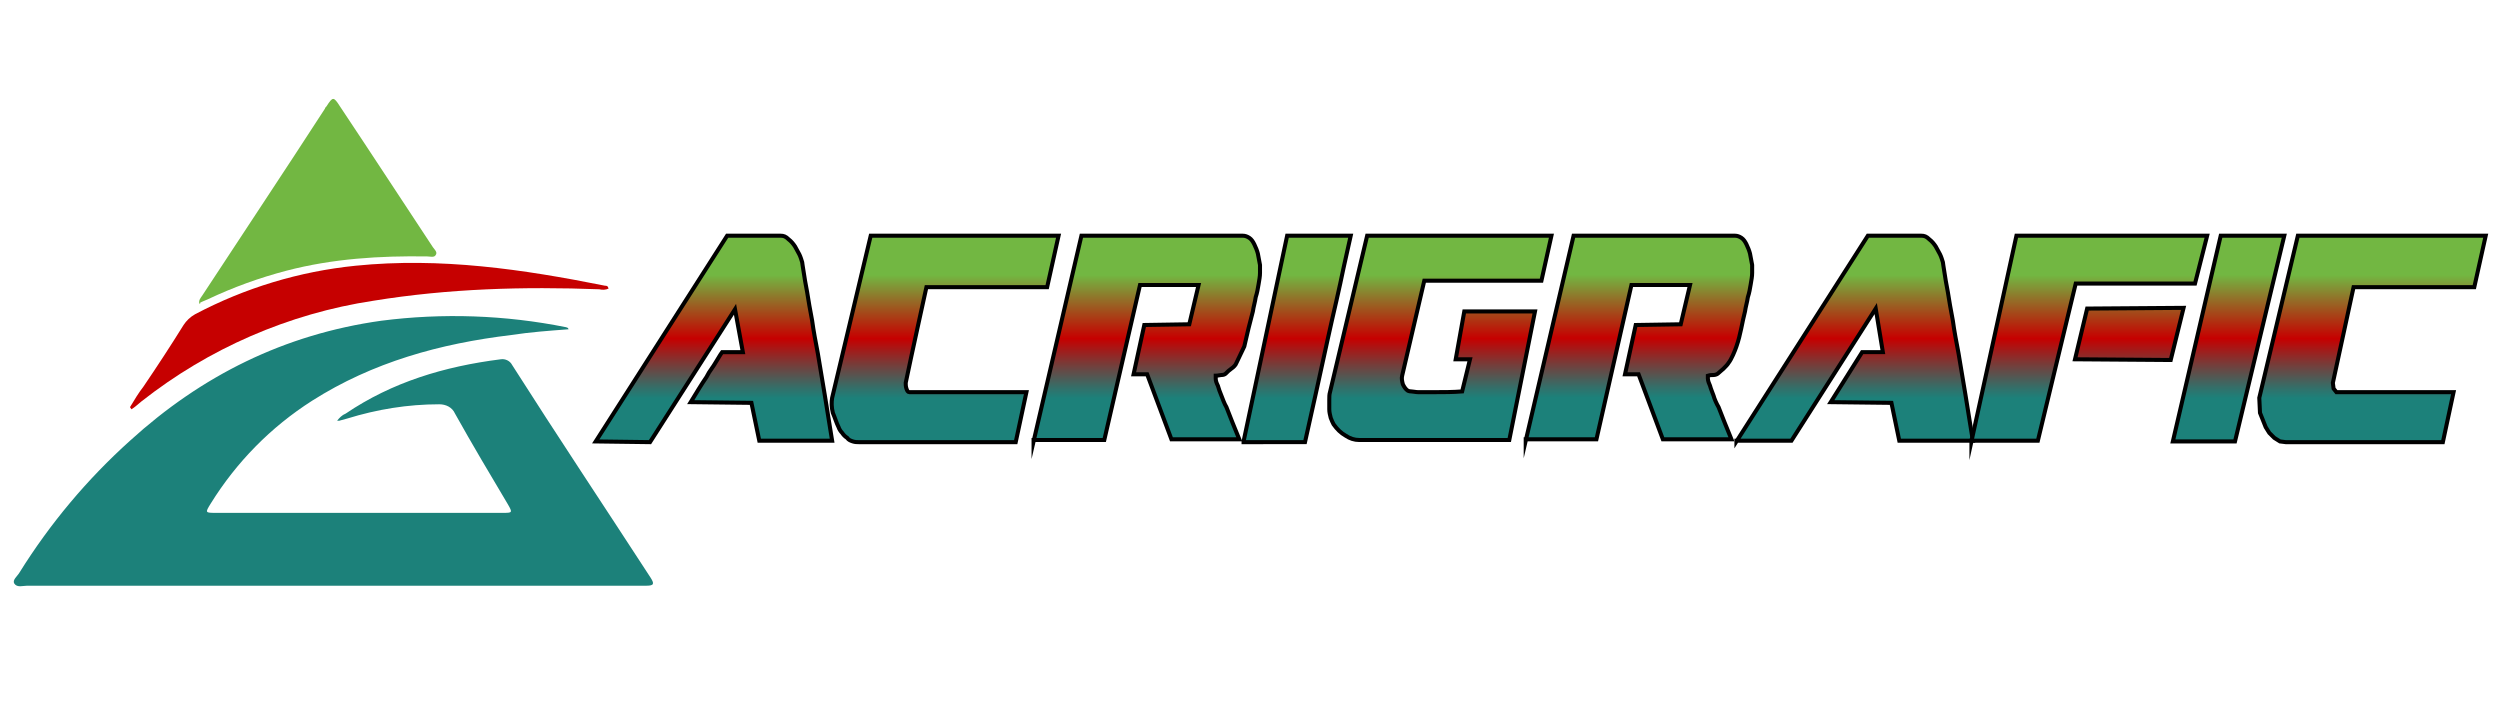 <svg xmlns="http://www.w3.org/2000/svg" xmlns:xlink="http://www.w3.org/1999/xlink" id="Capa_1" x="0px" y="0px" viewBox="0 0 350 100" style="enable-background:new 0 0 350 100;" xml:space="preserve"><style type="text/css">	.st0{fill:#1C817A;}	.st1{fill:#72B742;}	.st2{fill:#C60000;}	.st3{fill:url(#SVGID_1_);stroke:#000000;stroke-width:0.567;stroke-miterlimit:10;}	.st4{fill:url(#SVGID_2_);stroke:#000000;stroke-width:0.567;stroke-miterlimit:10;}	.st5{fill:url(#SVGID_3_);stroke:#000000;stroke-width:0.567;stroke-miterlimit:10;}	.st6{fill:url(#SVGID_4_);stroke:#000000;stroke-width:0.567;stroke-miterlimit:10;}	.st7{fill:url(#SVGID_5_);stroke:#000000;stroke-width:0.567;stroke-miterlimit:10;}	.st8{fill:url(#SVGID_6_);stroke:#000000;stroke-width:0.567;stroke-miterlimit:10;}	.st9{fill:url(#SVGID_7_);stroke:#000000;stroke-width:0.567;stroke-miterlimit:10;}	.st10{fill:url(#SVGID_8_);stroke:#000000;stroke-width:0.567;stroke-miterlimit:10;}	.st11{fill:url(#SVGID_9_);stroke:#000000;stroke-width:0.567;stroke-miterlimit:10;}	.st12{fill:url(#SVGID_10_);stroke:#000000;stroke-width:0.567;stroke-miterlimit:10;}</style><title>site-logo-white</title><path class="st0" d="M79.6,46.1c-2.7,0.2-5.4,0.4-8,0.8c-10,1.2-19.4,3.8-27.9,9.2c-5.8,3.7-10.6,8.6-14.2,14.4 c-0.8,1.3-0.8,1.3,0.8,1.3c13.4,0,26.7,0,40.1,0c1.3,0,1.4,0,0.7-1.2c-2.5-4.2-5-8.4-7.4-12.7c-0.4-0.9-1.3-1.3-2.2-1.3 c-4.4,0-8.7,0.7-12.9,2c-0.4,0.1-0.7,0.2-1.1,0.3c0,0-0.1,0-0.3,0c0.3-0.4,0.7-0.8,1.2-1c6.5-4.4,13.8-6.6,21.7-7.6 c0.6-0.1,1.3,0.2,1.6,0.8C78,61,84.6,70.9,91.1,80.9c0.5,0.8,0.5,1.1-0.6,1.1c-0.3,0-0.6,0-0.9,0C61,82,32.5,82,3.8,82 c-0.6,0-1.4,0.3-1.8-0.3c-0.3-0.5,0.4-1,0.7-1.5c4.3-6.9,9.5-13.1,15.5-18.5c10-9.1,21.6-14.9,35.2-16.8c8.6-1.1,17.3-0.8,25.8,0.9 c0.1,0,0.2,0.1,0.3,0.1L79.6,46.1z"></path><path class="st1" d="M27.9,42.5c-0.1-0.5,0.2-0.8,0.4-1.1c5.7-8.7,11.5-17.4,17.2-26.2c0-0.1,0.1-0.2,0.2-0.3c0.9-1.4,1-1.4,1.9,0 c4.4,6.6,8.7,13.2,13,19.7c0.2,0.3,0.7,0.7,0.4,1.1c-0.2,0.4-0.8,0.2-1.2,0.2c-6.6-0.1-13.2,0.3-19.7,2c-3.8,1-7.4,2.3-11,4 c-0.4,0.2-0.8,0.3-1.1,0.5C28.1,42.6,28,42.5,27.9,42.5z"></path><path class="st2" d="M18.2,57c0.6-1,1.2-2,1.9-2.9c1.9-2.8,3.8-5.7,5.6-8.6c0.4-0.6,0.9-1.1,1.6-1.5c7-3.7,14.6-6,22.5-6.8 C61.7,36,73.2,37.7,84.7,40c0.2,0,0.4,0,0.5,0.4c-0.4,0.2-0.9,0.2-1.3,0.1c-10.6-0.4-21.1-0.1-31.6,1.6 c-11.9,1.8-23.1,6.7-32.5,14.1c-0.5,0.4-0.9,0.8-1.4,1.1L18.2,57z"></path><linearGradient id="SVGID_1_" gradientUnits="userSpaceOnUse" x1="99.915" y1="69.284" x2="99.915" y2="40.492" gradientTransform="matrix(1 0 0 -1 0 102.3)">	<stop offset="0.191" style="stop-color:#72B742"></stop>	<stop offset="0.332" style="stop-color:#996223"></stop>	<stop offset="0.5" style="stop-color:#C60000"></stop>	<stop offset="0.625" style="stop-color:#773C39"></stop>	<stop offset="0.737" style="stop-color:#356E68"></stop>	<stop offset="0.79" style="stop-color:#1C817A"></stop></linearGradient><path class="st3" d="M83.4,61.8l18.4-28.8h7.5c0.4,0,0.7,0.1,1.1,0.5c0.4,0.3,0.7,0.7,0.9,1c0.2,0.4,0.4,0.7,0.6,1.1 c0.2,0.4,0.3,0.8,0.4,1.1c0,0.1,0.1,0.6,0.2,1.3c0.1,0.8,0.3,1.8,0.5,2.9c0.2,1.2,0.4,2.5,0.7,4c0.2,1.5,0.5,3,0.8,4.6 c0.6,3.6,1.3,7.7,2,12.2h-10.2l-1.1-5.3l-8.5-0.1c0.8-1.3,1.5-2.5,2.2-3.5c0.2-0.4,0.5-0.9,0.8-1.3c0.3-0.4,0.5-0.8,0.7-1.1 c0.2-0.3,0.4-0.7,0.7-1.1h2.9l-1.1-6L91,61.9L83.4,61.8L83.4,61.8z"></path><linearGradient id="SVGID_2_" gradientUnits="userSpaceOnUse" x1="132.314" y1="69.296" x2="132.314" y2="40.504" gradientTransform="matrix(1 0 0 -1 0 102.3)">	<stop offset="0.191" style="stop-color:#72B742"></stop>	<stop offset="0.332" style="stop-color:#996223"></stop>	<stop offset="0.5" style="stop-color:#C60000"></stop>	<stop offset="0.625" style="stop-color:#773C39"></stop>	<stop offset="0.737" style="stop-color:#356E68"></stop>	<stop offset="0.79" style="stop-color:#1C817A"></stop></linearGradient><path class="st4" d="M121.9,33h26.3l-1.6,7.2h-16.9c0,0-2.2,10-2.9,13.4c0,0.2,0,0.5,0.1,0.8s0.2,0.5,0.4,0.5c0.1,0,16.4,0,16.4,0 l-1.5,7h-22c-0.2,0-0.5,0-0.8-0.1s-0.6-0.2-0.8-0.5c-0.3-0.2-0.5-0.4-0.7-0.7c-0.2-0.2-0.4-0.5-0.5-0.8c-0.3-0.6-0.5-1.3-0.8-2 c-0.2-0.8-0.2-1.5-0.1-2.1L121.9,33z"></path><linearGradient id="SVGID_3_" gradientUnits="userSpaceOnUse" x1="160.585" y1="69.284" x2="160.585" y2="40.511" gradientTransform="matrix(1 0 0 -1 0 102.3)">	<stop offset="0.191" style="stop-color:#72B742"></stop>	<stop offset="0.332" style="stop-color:#996223"></stop>	<stop offset="0.5" style="stop-color:#C60000"></stop>	<stop offset="0.625" style="stop-color:#773C39"></stop>	<stop offset="0.737" style="stop-color:#356E68"></stop>	<stop offset="0.79" style="stop-color:#1C817A"></stop></linearGradient><path class="st5" d="M144.7,61.8l6.7-28.8H174c0.3,0,0.6,0.1,0.9,0.3c0.3,0.2,0.5,0.5,0.7,0.9c0.2,0.4,0.4,0.9,0.5,1.3 c0.1,0.5,0.2,1,0.3,1.6c0,0.3,0,0.7,0,1.1c0,0.5-0.1,1-0.2,1.6c-0.1,0.6-0.2,1.2-0.4,1.8c-0.1,0.7-0.3,1.3-0.4,2 c-0.4,1.5-0.8,3.1-1.2,4.9l-1.1,2.3c-0.1,0.3-0.4,0.6-0.7,0.8c-0.3,0.2-0.5,0.4-0.8,0.7c-0.1,0.1-0.3,0.2-0.6,0.2 c-0.2,0-0.5,0.1-0.8,0.1c0,0,0,0.2,0,0.4c0,0.3,0.1,0.6,0.3,1c0.1,0.4,0.3,0.9,0.5,1.4s0.4,1.1,0.7,1.6c0.5,1.3,1.1,2.8,1.8,4.5H164 l-3.4-9.1h-1.9l1.5-6.9l6.3-0.1l1.3-5.5h-8.2l-5,21.7H144.7z"></path><linearGradient id="SVGID_4_" gradientUnits="userSpaceOnUse" x1="181.638" y1="69.284" x2="181.638" y2="40.511" gradientTransform="matrix(1 0 0 -1 0 102.3)">	<stop offset="0.191" style="stop-color:#72B742"></stop>	<stop offset="0.332" style="stop-color:#996223"></stop>	<stop offset="0.5" style="stop-color:#C60000"></stop>	<stop offset="0.625" style="stop-color:#773C39"></stop>	<stop offset="0.737" style="stop-color:#356E68"></stop>	<stop offset="0.79" style="stop-color:#1C817A"></stop></linearGradient><path class="st6" d="M174.1,61.8l6.1-28.8h8.9c0,0-0.7,3.1-1,4.5c-0.3,1.4-0.6,2.9-1,4.6c-0.4,1.7-0.8,3.5-1.2,5.3 c-0.9,4.2-2,9.1-3.2,14.5H174.1z"></path><linearGradient id="SVGID_5_" gradientUnits="userSpaceOnUse" x1="201.666" y1="69.296" x2="201.666" y2="40.523" gradientTransform="matrix(1 0 0 -1 0 102.3)">	<stop offset="0.191" style="stop-color:#72B742"></stop>	<stop offset="0.332" style="stop-color:#996223"></stop>	<stop offset="0.5" style="stop-color:#C60000"></stop>	<stop offset="0.625" style="stop-color:#773C39"></stop>	<stop offset="0.737" style="stop-color:#356E68"></stop>	<stop offset="0.79" style="stop-color:#1C817A"></stop></linearGradient><path class="st7" d="M191.4,33h25.8l-1.4,6.3h-16.4l-3.1,13.3c-0.1,0.4,0,0.8,0.1,1.2c0.2,0.4,0.4,0.7,0.7,0.9c0,0,0.2,0.1,0.5,0.1 c0.2,0,0.6,0.1,0.9,0.1c0.4,0,0.8,0,1.2,0s0.9,0,1.4,0c1.1,0,2.3,0,3.6-0.1l1.1-4.5h-2l1.2-6.7h9.9l-3.6,18h-21 c-0.7,0-1.3-0.2-1.9-0.6c-0.7-0.4-1.2-0.9-1.7-1.6c-0.1-0.2-0.3-0.6-0.4-0.9c-0.1-0.4-0.2-0.8-0.2-1.2c0-0.4,0-0.9,0-1.3 s0-0.8,0.1-1.1L191.4,33z"></path><linearGradient id="SVGID_6_" gradientUnits="userSpaceOnUse" x1="229.526" y1="69.296" x2="229.526" y2="40.646" gradientTransform="matrix(1 0 0 -1 0 102.3)">	<stop offset="0.191" style="stop-color:#72B742"></stop>	<stop offset="0.332" style="stop-color:#996223"></stop>	<stop offset="0.5" style="stop-color:#C60000"></stop>	<stop offset="0.625" style="stop-color:#773C39"></stop>	<stop offset="0.737" style="stop-color:#356E68"></stop>	<stop offset="0.79" style="stop-color:#1C817A"></stop></linearGradient><path class="st8" d="M213.6,61.7l6.7-28.7h22.6c0.3,0,0.6,0.1,0.9,0.3c0.3,0.2,0.5,0.5,0.7,0.9c0.2,0.4,0.4,0.9,0.5,1.3 c0.1,0.5,0.2,1,0.3,1.6c0,0.3,0,0.7,0,1.1c0,0.5-0.1,1-0.2,1.6c-0.1,0.6-0.2,1.2-0.4,1.8c-0.1,0.7-0.3,1.3-0.4,2 c-0.4,1.5-0.6,3.2-1.2,4.9c-0.2,0.6-0.7,1.8-1.1,2.3c-0.1,0.2-0.5,0.6-0.7,0.8c-0.2,0.2-0.6,0.5-0.8,0.7c-0.1,0.1-0.4,0.2-0.6,0.2 c-0.2,0-0.5,0-0.8,0.1c0,0,0,0.3,0,0.4c0,0.3,0.2,0.8,0.3,1c0.1,0.4,0.4,1.1,0.5,1.4c0.1,0.4,0.4,1.1,0.7,1.6 c0.5,1.3,1.1,2.8,1.8,4.5h-9.6l-3.4-9.1h-1.9l1.5-6.9l6.3-0.1l1.3-5.5h-8.2l-4.9,21.6H213.6z"></path><linearGradient id="SVGID_7_" gradientUnits="userSpaceOnUse" x1="259.617" y1="69.284" x2="259.617" y2="40.492" gradientTransform="matrix(1 0 0 -1 0 102.3)">	<stop offset="0.191" style="stop-color:#72B742"></stop>	<stop offset="0.332" style="stop-color:#996223"></stop>	<stop offset="0.5" style="stop-color:#C60000"></stop>	<stop offset="0.625" style="stop-color:#773C39"></stop>	<stop offset="0.737" style="stop-color:#356E68"></stop>	<stop offset="0.79" style="stop-color:#1C817A"></stop></linearGradient><path class="st9" d="M243.1,61.8l18.4-28.8h7.5c0.4,0,0.7,0.1,1.1,0.5c0.4,0.3,0.7,0.7,0.9,1c0.2,0.4,0.4,0.7,0.6,1.1 c0.2,0.4,0.3,0.8,0.4,1.1c0,0.1,0.1,0.6,0.2,1.3c0.1,0.8,0.3,1.8,0.5,2.9c0.2,1.2,0.4,2.5,0.7,4c0.2,1.5,0.5,3,0.8,4.6 c0.6,3.6,1.3,7.7,2,12.2h-10.3l-1.1-5.3l-8.5-0.1l4.4-7h2.9l-1-6.1l-11.8,18.5H243.1z"></path><linearGradient id="SVGID_8_" gradientUnits="userSpaceOnUse" x1="292.514" y1="69.284" x2="292.514" y2="40.511" gradientTransform="matrix(1 0 0 -1 0 102.3)">	<stop offset="0.191" style="stop-color:#72B742"></stop>	<stop offset="0.332" style="stop-color:#996223"></stop>	<stop offset="0.5" style="stop-color:#C60000"></stop>	<stop offset="0.625" style="stop-color:#773C39"></stop>	<stop offset="0.737" style="stop-color:#356E68"></stop>	<stop offset="0.79" style="stop-color:#1C817A"></stop></linearGradient><path class="st10" d="M276,61.8l6.3-28.8H309l-1.7,6.7h-16.7l-5.3,22H276z M290.5,50.3l1.7-7.1l13.5-0.1l-1.8,7.3L290.5,50.3z"></path><linearGradient id="SVGID_9_" gradientUnits="userSpaceOnUse" x1="312.003" y1="69.344" x2="312.003" y2="40.523" gradientTransform="matrix(1 0 0 -1 0 102.3)">	<stop offset="0.191" style="stop-color:#72B742"></stop>	<stop offset="0.332" style="stop-color:#996223"></stop>	<stop offset="0.5" style="stop-color:#C60000"></stop>	<stop offset="0.625" style="stop-color:#773C39"></stop>	<stop offset="0.737" style="stop-color:#356E68"></stop>	<stop offset="0.79" style="stop-color:#1C817A"></stop></linearGradient><path class="st11" d="M304.2,61.8l6.7-28.8h8.9l-6.9,28.8H304.2z"></path><linearGradient id="SVGID_10_" gradientUnits="userSpaceOnUse" x1="332.167" y1="69.296" x2="332.167" y2="40.504" gradientTransform="matrix(1 0 0 -1 0 102.3)">	<stop offset="0.191" style="stop-color:#72B742"></stop>	<stop offset="0.332" style="stop-color:#996223"></stop>	<stop offset="0.5" style="stop-color:#C60000"></stop>	<stop offset="0.625" style="stop-color:#773C39"></stop>	<stop offset="0.737" style="stop-color:#356E68"></stop>	<stop offset="0.79" style="stop-color:#1C817A"></stop></linearGradient><path class="st12" d="M321.7,33H348l-1.6,7.2h-16.9l-2.9,13.4l0.1,0.8l0.4,0.5l16.4,0l-1.5,7h-22l-0.8-0.1l-0.8-0.5l-0.7-0.7 l-0.5-0.8l-0.8-2l-0.1-2.1L321.7,33z"></path></svg>